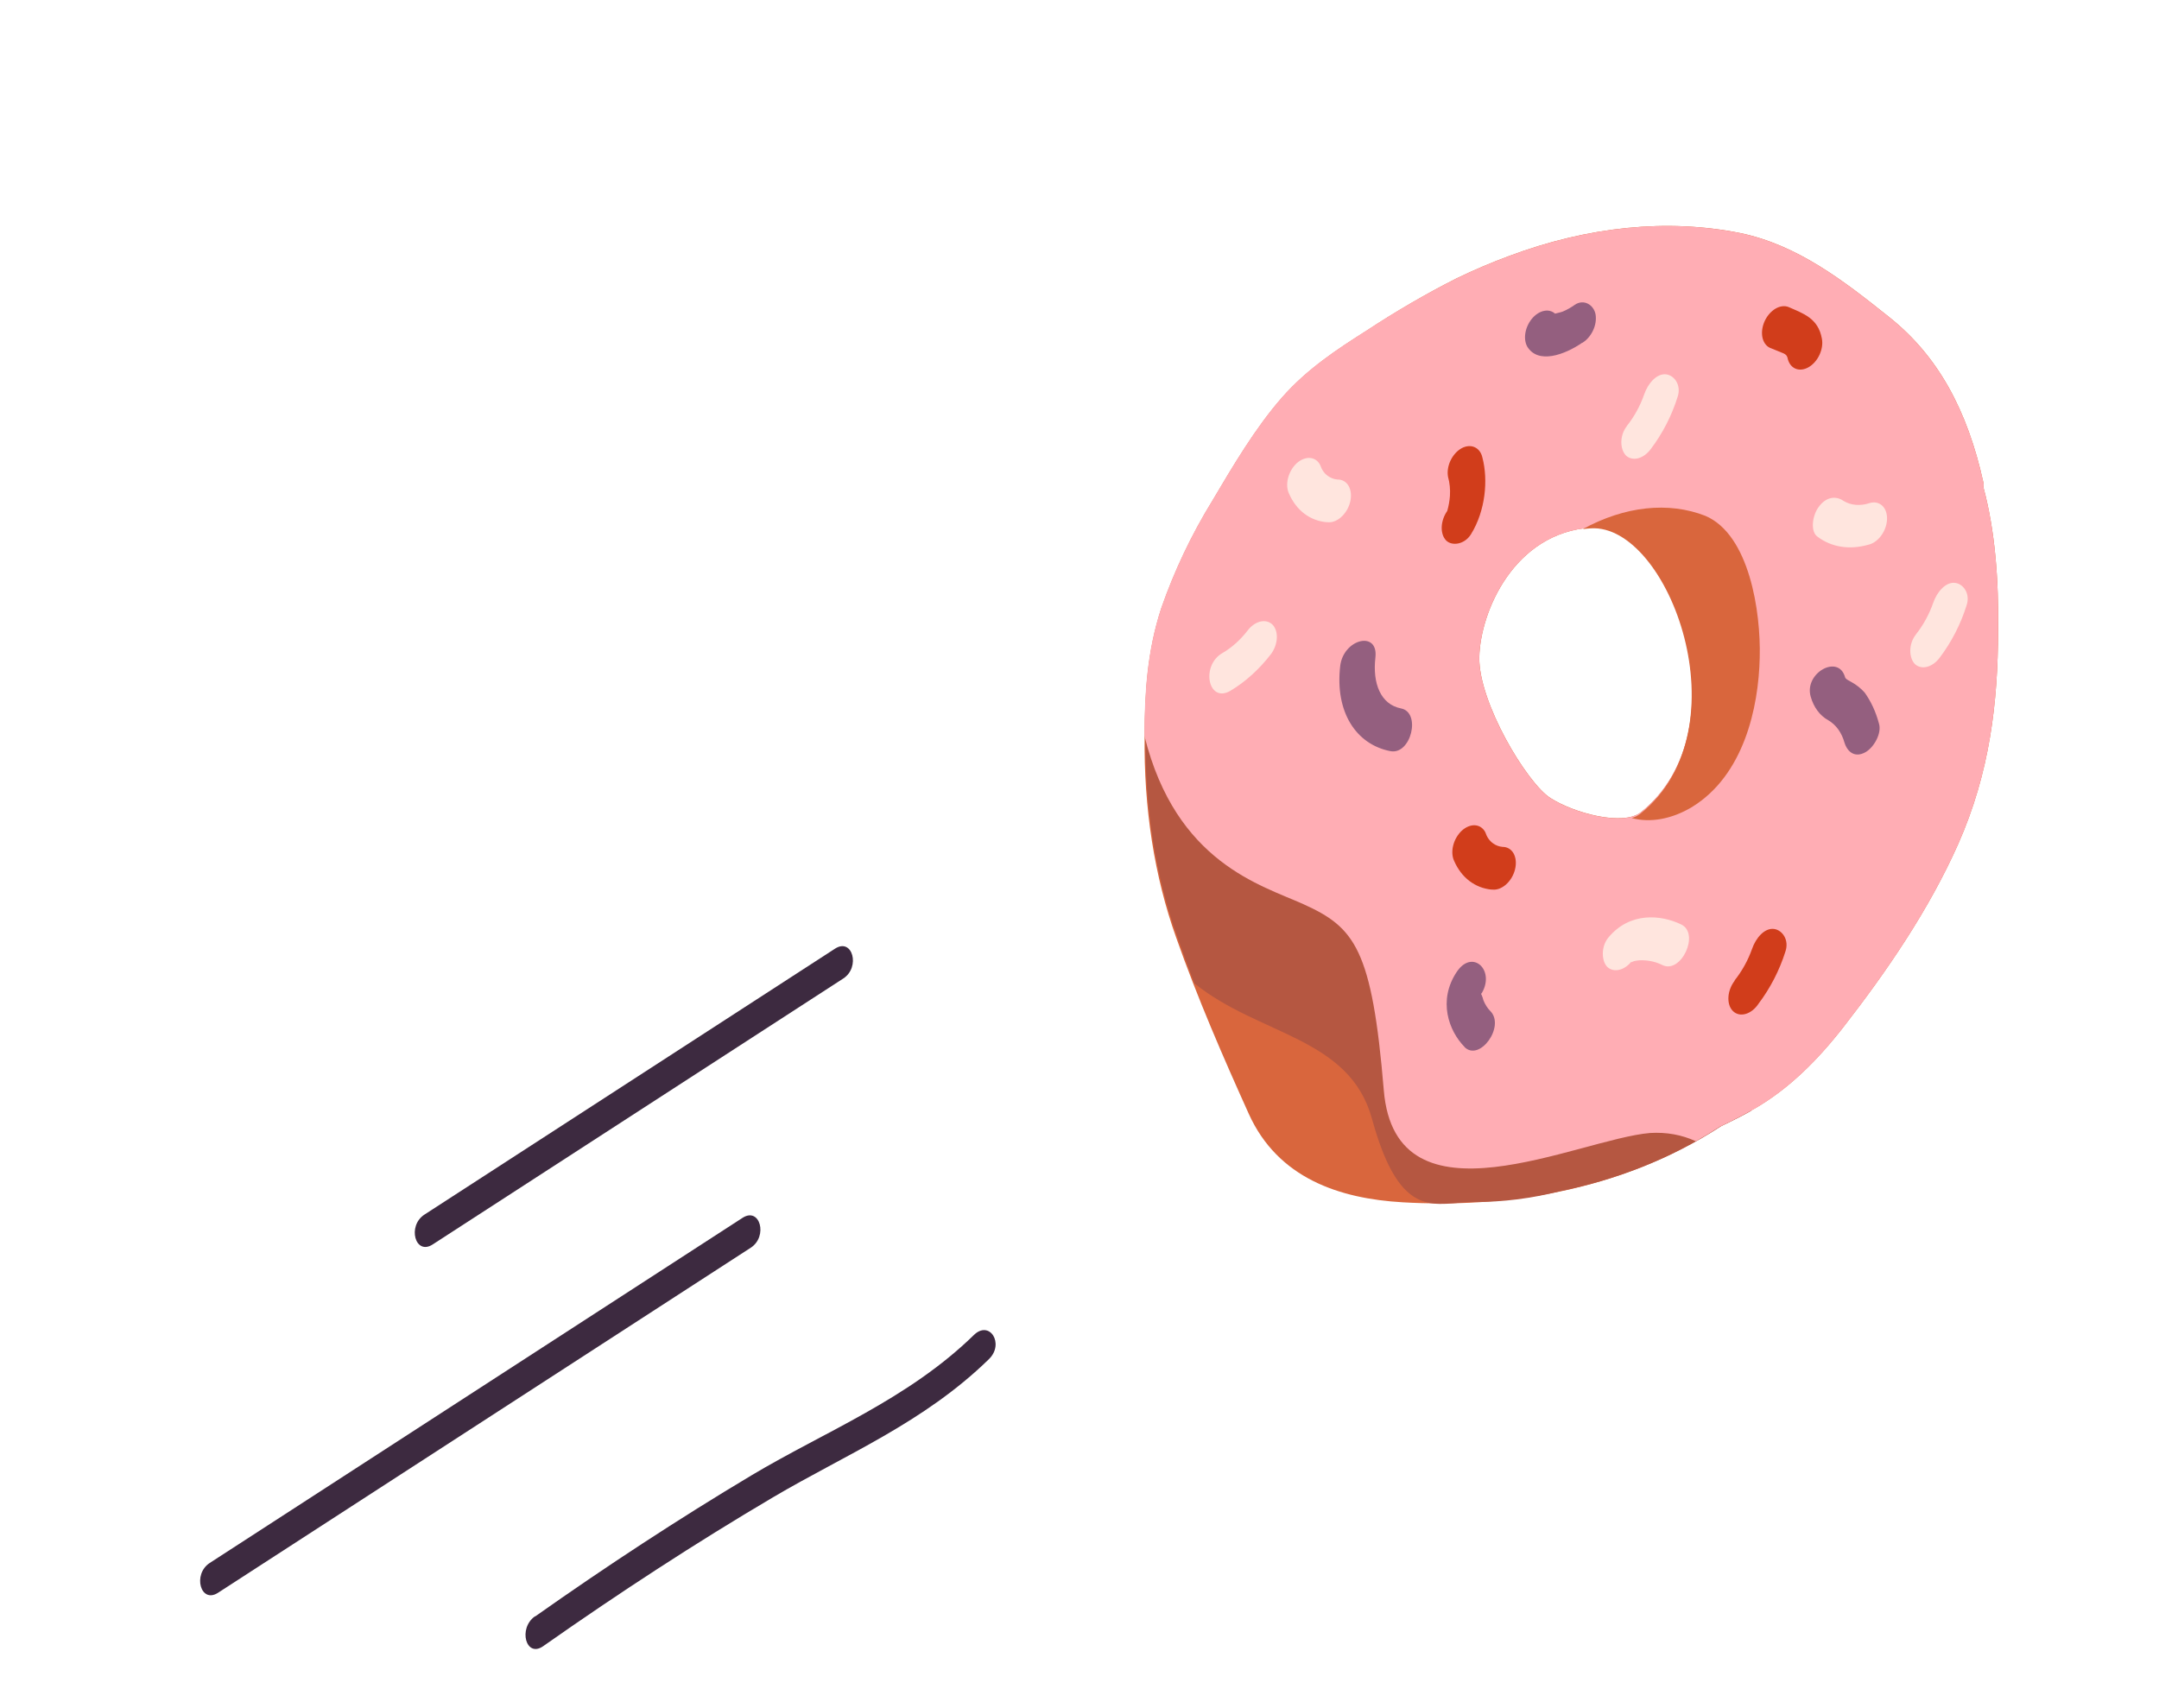 <svg width="91" height="72" viewBox="0 0 91 72" fill="none" xmlns="http://www.w3.org/2000/svg">
<path d="M61.395 11.733C62.127 11.38 62.861 11.067 63.594 10.796C66.933 9.543 70.272 9.21 73.347 9.823C75.764 10.324 77.709 11.835 79.615 13.357C81.691 15.003 82.926 17.299 83.597 20.334C83.612 20.397 83.613 20.467 83.599 20.539C84.098 22.392 84.246 24.471 84.219 26.586C84.209 29.605 83.876 32.555 82.532 35.587C81.293 38.367 79.53 40.938 77.705 43.285C76.593 44.713 75.406 45.881 74.001 46.706C73.499 46.988 72.993 47.252 72.484 47.493C68.203 50.294 63.257 50.92 59.123 50.682C56.457 50.529 53.86 49.669 52.634 46.951C51.542 44.531 50.478 42.085 49.574 39.52C48.658 36.955 48.207 34.069 48.244 31.015C48.252 29.243 48.351 27.466 48.95 25.639C49.499 24.065 50.222 22.542 51.096 21.121C51.983 19.625 52.916 18.041 54.035 16.762C55.096 15.552 56.37 14.72 57.608 13.935C58.851 13.116 60.115 12.381 61.395 11.733ZM62.352 27.697C62.311 29.597 64.358 33.002 65.344 33.636C66.331 34.271 68.41 34.839 69.166 34.236C73.593 30.694 70.355 22.032 67.084 22.239C63.813 22.446 62.392 25.798 62.352 27.697Z" fill="#D9663D"/>
<path d="M48.932 25.745C48.379 27.515 48.288 29.236 48.281 30.952C48.244 34.012 48.696 36.903 49.614 39.472C49.846 40.142 50.089 40.803 50.344 41.454C53.076 43.658 56.884 43.713 57.829 47.165C59.045 51.607 60.544 50.666 62.131 50.668C63.325 50.676 64.55 50.522 65.784 50.207C68.079 49.737 70.405 48.875 72.556 47.467C72.976 47.269 73.393 47.061 73.808 46.828C74.194 45.386 73.148 43.029 71.979 40.692C70.556 37.847 68.971 38.118 66.905 36.872C64.839 35.626 60.431 30.023 55.358 27.315C52.333 25.702 50.48 25.36 48.932 25.745Z" fill="#B55741"/>
<path d="M61.393 11.735C62.126 11.381 62.859 11.069 63.592 10.798C66.931 9.545 70.271 9.212 73.346 9.825C75.763 10.325 77.708 11.837 79.615 13.359C81.69 15.005 82.926 17.301 83.597 20.337C83.612 20.399 83.612 20.47 83.599 20.541C84.098 22.394 84.246 24.474 84.219 26.589C84.209 29.608 83.876 32.558 82.532 35.59C81.293 38.371 79.53 40.942 77.705 43.289C76.592 44.718 75.405 45.885 74 46.711C73.498 46.993 72.992 47.257 72.483 47.498C72.318 47.606 72.152 47.71 71.985 47.812C71.828 47.9 71.674 47.997 71.517 48.088L71.48 48.109C70.891 47.836 70.236 47.718 69.548 47.76C66.513 48.017 58.823 51.932 58.326 45.962C57.829 39.992 57.104 39.094 54.938 38.115C53.16 37.311 49.57 36.369 48.24 31.032L48.236 31.012C48.244 29.24 48.343 27.463 48.942 25.636C49.491 24.062 50.214 22.539 51.088 21.118C51.975 19.622 52.908 18.037 54.028 16.758C55.089 15.548 56.362 14.717 57.6 13.931C58.845 13.114 60.112 12.38 61.393 11.735ZM62.35 27.7C62.309 29.6 64.356 33.005 65.343 33.64C66.33 34.275 68.409 34.843 69.165 34.239C73.592 30.698 70.353 22.035 67.082 22.242C63.811 22.448 62.39 25.801 62.35 27.7Z" fill="#FFADB4"/>
<path d="M66.71 22.305C66.82 22.29 66.933 22.281 67.048 22.272C70.33 22.06 73.581 30.747 69.138 34.303C69.021 34.39 68.896 34.452 68.771 34.484C69.563 34.695 70.464 34.53 71.317 34.019C73.492 32.684 74.124 29.849 74.171 27.717C74.221 25.784 73.735 22.543 71.885 21.747C70.328 21.136 68.483 21.335 66.71 22.305Z" fill="#D9663D"/>
<path d="M62.874 37.501C62.527 37.468 62.207 37.344 61.935 37.137C61.663 36.93 61.445 36.644 61.293 36.297C61.207 36.117 61.191 35.884 61.249 35.647C61.307 35.41 61.435 35.186 61.606 35.023C61.779 34.862 61.983 34.778 62.17 34.789C62.358 34.801 62.514 34.907 62.605 35.084C62.669 35.282 62.78 35.442 62.927 35.548C63.045 35.635 63.183 35.687 63.333 35.7C63.431 35.699 63.523 35.724 63.603 35.772C63.683 35.82 63.75 35.891 63.799 35.98C63.848 36.07 63.878 36.175 63.888 36.291C63.898 36.407 63.887 36.53 63.856 36.653C63.825 36.776 63.775 36.896 63.709 37.006C63.642 37.116 63.56 37.214 63.469 37.293C63.378 37.372 63.278 37.431 63.177 37.466C63.076 37.501 62.975 37.511 62.881 37.497L62.874 37.501Z" fill="#D13D1B"/>
<path d="M55.913 22.013C55.566 21.981 55.246 21.858 54.974 21.651C54.702 21.444 54.484 21.158 54.332 20.811C54.246 20.631 54.23 20.399 54.288 20.162C54.346 19.925 54.473 19.701 54.643 19.538C54.817 19.377 55.02 19.293 55.207 19.305C55.395 19.316 55.551 19.422 55.643 19.599C55.708 19.796 55.819 19.956 55.967 20.062C56.085 20.148 56.223 20.2 56.372 20.214C56.471 20.211 56.565 20.235 56.646 20.282C56.728 20.329 56.796 20.4 56.846 20.49C56.896 20.579 56.927 20.686 56.938 20.802C56.948 20.919 56.937 21.043 56.906 21.167C56.875 21.291 56.824 21.413 56.756 21.523C56.688 21.634 56.606 21.732 56.513 21.811C56.421 21.89 56.32 21.949 56.218 21.983C56.116 22.017 56.015 22.025 55.92 22.009L55.913 22.013Z" fill="#FFE5DE"/>
<path d="M62.484 19.295C62.728 20.232 62.614 21.528 62.003 22.517C61.736 22.951 61.209 23.031 60.956 22.786C60.826 22.653 60.758 22.448 60.767 22.215C60.775 21.983 60.859 21.74 61.001 21.537C61.06 21.328 61.098 21.118 61.113 20.911C61.132 20.627 61.105 20.355 61.035 20.11C60.993 19.896 61.029 19.648 61.135 19.421C61.242 19.193 61.409 19.005 61.602 18.897C61.793 18.793 61.992 18.777 62.157 18.852C62.322 18.926 62.439 19.085 62.484 19.295Z" fill="#D13D1B"/>
<path d="M58.6 31.663C57.156 31.38 56.264 30.016 56.488 28.078C56.62 26.932 58.105 26.561 57.972 27.719C57.845 28.808 58.194 29.696 59.052 29.863C59.91 30.03 59.476 31.838 58.6 31.663Z" fill="#945F7F"/>
<path d="M66.686 14.45C65.939 14.962 64.826 15.363 64.369 14.606C64.322 14.519 64.292 14.417 64.282 14.305C64.272 14.193 64.281 14.074 64.31 13.955C64.338 13.836 64.385 13.719 64.447 13.611C64.51 13.503 64.586 13.406 64.673 13.325C64.76 13.245 64.855 13.183 64.953 13.143C65.05 13.104 65.149 13.087 65.242 13.093C65.336 13.1 65.422 13.131 65.497 13.183C65.571 13.235 65.632 13.308 65.676 13.398C65.514 13.129 65.371 13.28 65.57 13.215C65.672 13.182 65.763 13.176 65.874 13.131C66.044 13.06 66.211 12.966 66.373 12.851C66.754 12.59 67.173 12.847 67.251 13.248C67.288 13.462 67.251 13.707 67.145 13.932C67.04 14.156 66.876 14.344 66.687 14.456L66.686 14.45Z" fill="#945F7F"/>
<path d="M75.341 15.086C75.322 14.987 75.319 14.975 75.335 15.054C75.292 14.977 75.285 14.965 75.327 15.014C75.293 14.977 75.257 14.945 75.219 14.915C75.267 14.946 75.252 14.941 75.175 14.896C74.984 14.811 74.784 14.743 74.59 14.657C74.431 14.578 74.32 14.415 74.281 14.204C74.243 13.992 74.28 13.749 74.384 13.526C74.489 13.303 74.653 13.117 74.841 13.008C75.029 12.9 75.227 12.877 75.392 12.945C75.997 13.214 76.635 13.409 76.79 14.272C76.832 14.485 76.796 14.732 76.689 14.96C76.583 15.187 76.416 15.375 76.224 15.483C76.032 15.591 75.831 15.61 75.666 15.535C75.501 15.46 75.385 15.298 75.343 15.085L75.341 15.086Z" fill="#D13D1B"/>
<path d="M78.735 22.966C77.947 23.187 77.191 23.066 76.606 22.623C76.301 22.41 76.381 21.75 76.649 21.379C76.973 20.927 77.388 20.899 77.695 21.11C78.014 21.307 78.41 21.34 78.815 21.203C78.914 21.175 79.012 21.172 79.102 21.192C79.192 21.212 79.273 21.256 79.341 21.322C79.408 21.387 79.46 21.471 79.493 21.571C79.527 21.67 79.542 21.782 79.536 21.901C79.531 22.019 79.506 22.14 79.462 22.259C79.419 22.377 79.358 22.489 79.283 22.588C79.209 22.688 79.122 22.772 79.028 22.837C78.933 22.902 78.834 22.946 78.735 22.966Z" fill="#FFE5DE"/>
<path d="M77.746 31.315C77.629 30.886 77.388 30.551 77.058 30.36C76.705 30.165 76.444 29.814 76.317 29.359C76.04 28.367 77.491 27.559 77.767 28.545C77.784 28.633 77.972 28.709 78.052 28.76C78.252 28.871 78.433 29.016 78.592 29.192C78.86 29.564 79.064 30.004 79.195 30.495C79.325 30.902 78.99 31.504 78.628 31.708C78.197 31.95 77.876 31.719 77.745 31.309L77.746 31.315Z" fill="#945F7F"/>
<path d="M73.104 41.338C73.42 40.945 73.674 40.488 73.846 40.005C74.004 39.541 74.375 39.105 74.777 39.16C75.119 39.206 75.423 39.618 75.253 40.113C75.004 40.902 74.616 41.655 74.121 42.31C74.05 42.417 73.966 42.511 73.873 42.585C73.779 42.659 73.679 42.712 73.578 42.741C73.477 42.77 73.377 42.775 73.285 42.754C73.193 42.733 73.11 42.688 73.042 42.621C72.974 42.553 72.922 42.466 72.889 42.363C72.857 42.261 72.844 42.145 72.852 42.024C72.859 41.903 72.888 41.779 72.935 41.659C72.982 41.539 73.047 41.426 73.126 41.328L73.104 41.338Z" fill="#D13D1B"/>
<path d="M51.533 27.524C51.918 27.299 52.276 26.979 52.579 26.588C52.725 26.392 52.916 26.255 53.11 26.205C53.305 26.155 53.489 26.196 53.624 26.32C53.757 26.449 53.826 26.653 53.818 26.886C53.809 27.119 53.723 27.362 53.579 27.562C53.078 28.214 52.485 28.75 51.847 29.128C50.918 29.65 50.602 28.047 51.533 27.524Z" fill="#FFE5DE"/>
<path d="M68.575 17.95C68.886 17.558 69.135 17.105 69.301 16.625C69.461 16.161 69.831 15.729 70.235 15.781C70.575 15.829 70.878 16.239 70.708 16.735C70.461 17.525 70.073 18.279 69.576 18.933C69.43 19.13 69.24 19.268 69.045 19.318C68.85 19.368 68.666 19.326 68.532 19.201C68.279 18.937 68.254 18.36 68.576 17.954L68.575 17.95Z" fill="#FFE5DE"/>
<path d="M80.755 26.742C81.066 26.349 81.314 25.895 81.482 25.415C81.64 24.953 82.012 24.517 82.414 24.572C82.758 24.617 83.059 25.032 82.887 25.526C82.64 26.315 82.253 27.068 81.757 27.723C81.611 27.92 81.42 28.058 81.225 28.109C81.03 28.159 80.846 28.117 80.71 27.992C80.458 27.728 80.433 27.15 80.755 26.746L80.755 26.742Z" fill="#FFE5DE"/>
<path d="M70.068 40.681C69.814 40.554 69.534 40.486 69.238 40.479C69.12 40.475 68.999 40.487 68.876 40.515C68.815 40.53 68.696 40.617 68.793 40.498C68.646 40.693 68.456 40.829 68.262 40.878C68.067 40.928 67.884 40.886 67.749 40.763C67.5 40.517 67.473 39.905 67.792 39.521C68.698 38.431 70.007 38.556 70.867 38.972C71.654 39.358 70.859 41.067 70.068 40.681Z" fill="#FFE5DE"/>
<path d="M61.733 44.136C61.066 43.462 60.592 42.176 61.404 40.964C62.081 39.96 63.083 40.946 62.402 41.95C62.499 41.806 62.387 41.873 62.448 41.938C62.48 42.01 62.505 42.087 62.525 42.167C62.596 42.343 62.694 42.496 62.815 42.62C63.455 43.263 62.361 44.782 61.72 44.13L61.733 44.136Z" fill="#945F7F"/>
<path d="M8.843 65.883L31.296 51.338C32.032 50.862 32.379 52.12 31.643 52.597L9.19 67.142C8.457 67.616 8.107 66.36 8.843 65.883Z" fill="#3D2A40"/>
<path d="M22.555 68.141C25.556 66.023 28.598 64.03 31.681 62.188C34.765 60.346 38.265 58.991 41.047 56.277C41.709 55.63 42.348 56.643 41.684 57.292C38.936 59.977 35.628 61.319 32.588 63.114C29.314 65.045 26.085 67.152 22.896 69.392C22.171 69.903 21.826 68.642 22.549 68.133L22.555 68.141Z" fill="#3D2A40"/>
<path d="M17.89 51.2L35.196 39.99C35.931 39.514 36.278 40.773 35.542 41.249L18.237 52.459C17.502 52.935 17.155 51.677 17.89 51.2Z" fill="#3D2A40"/>
</svg>
